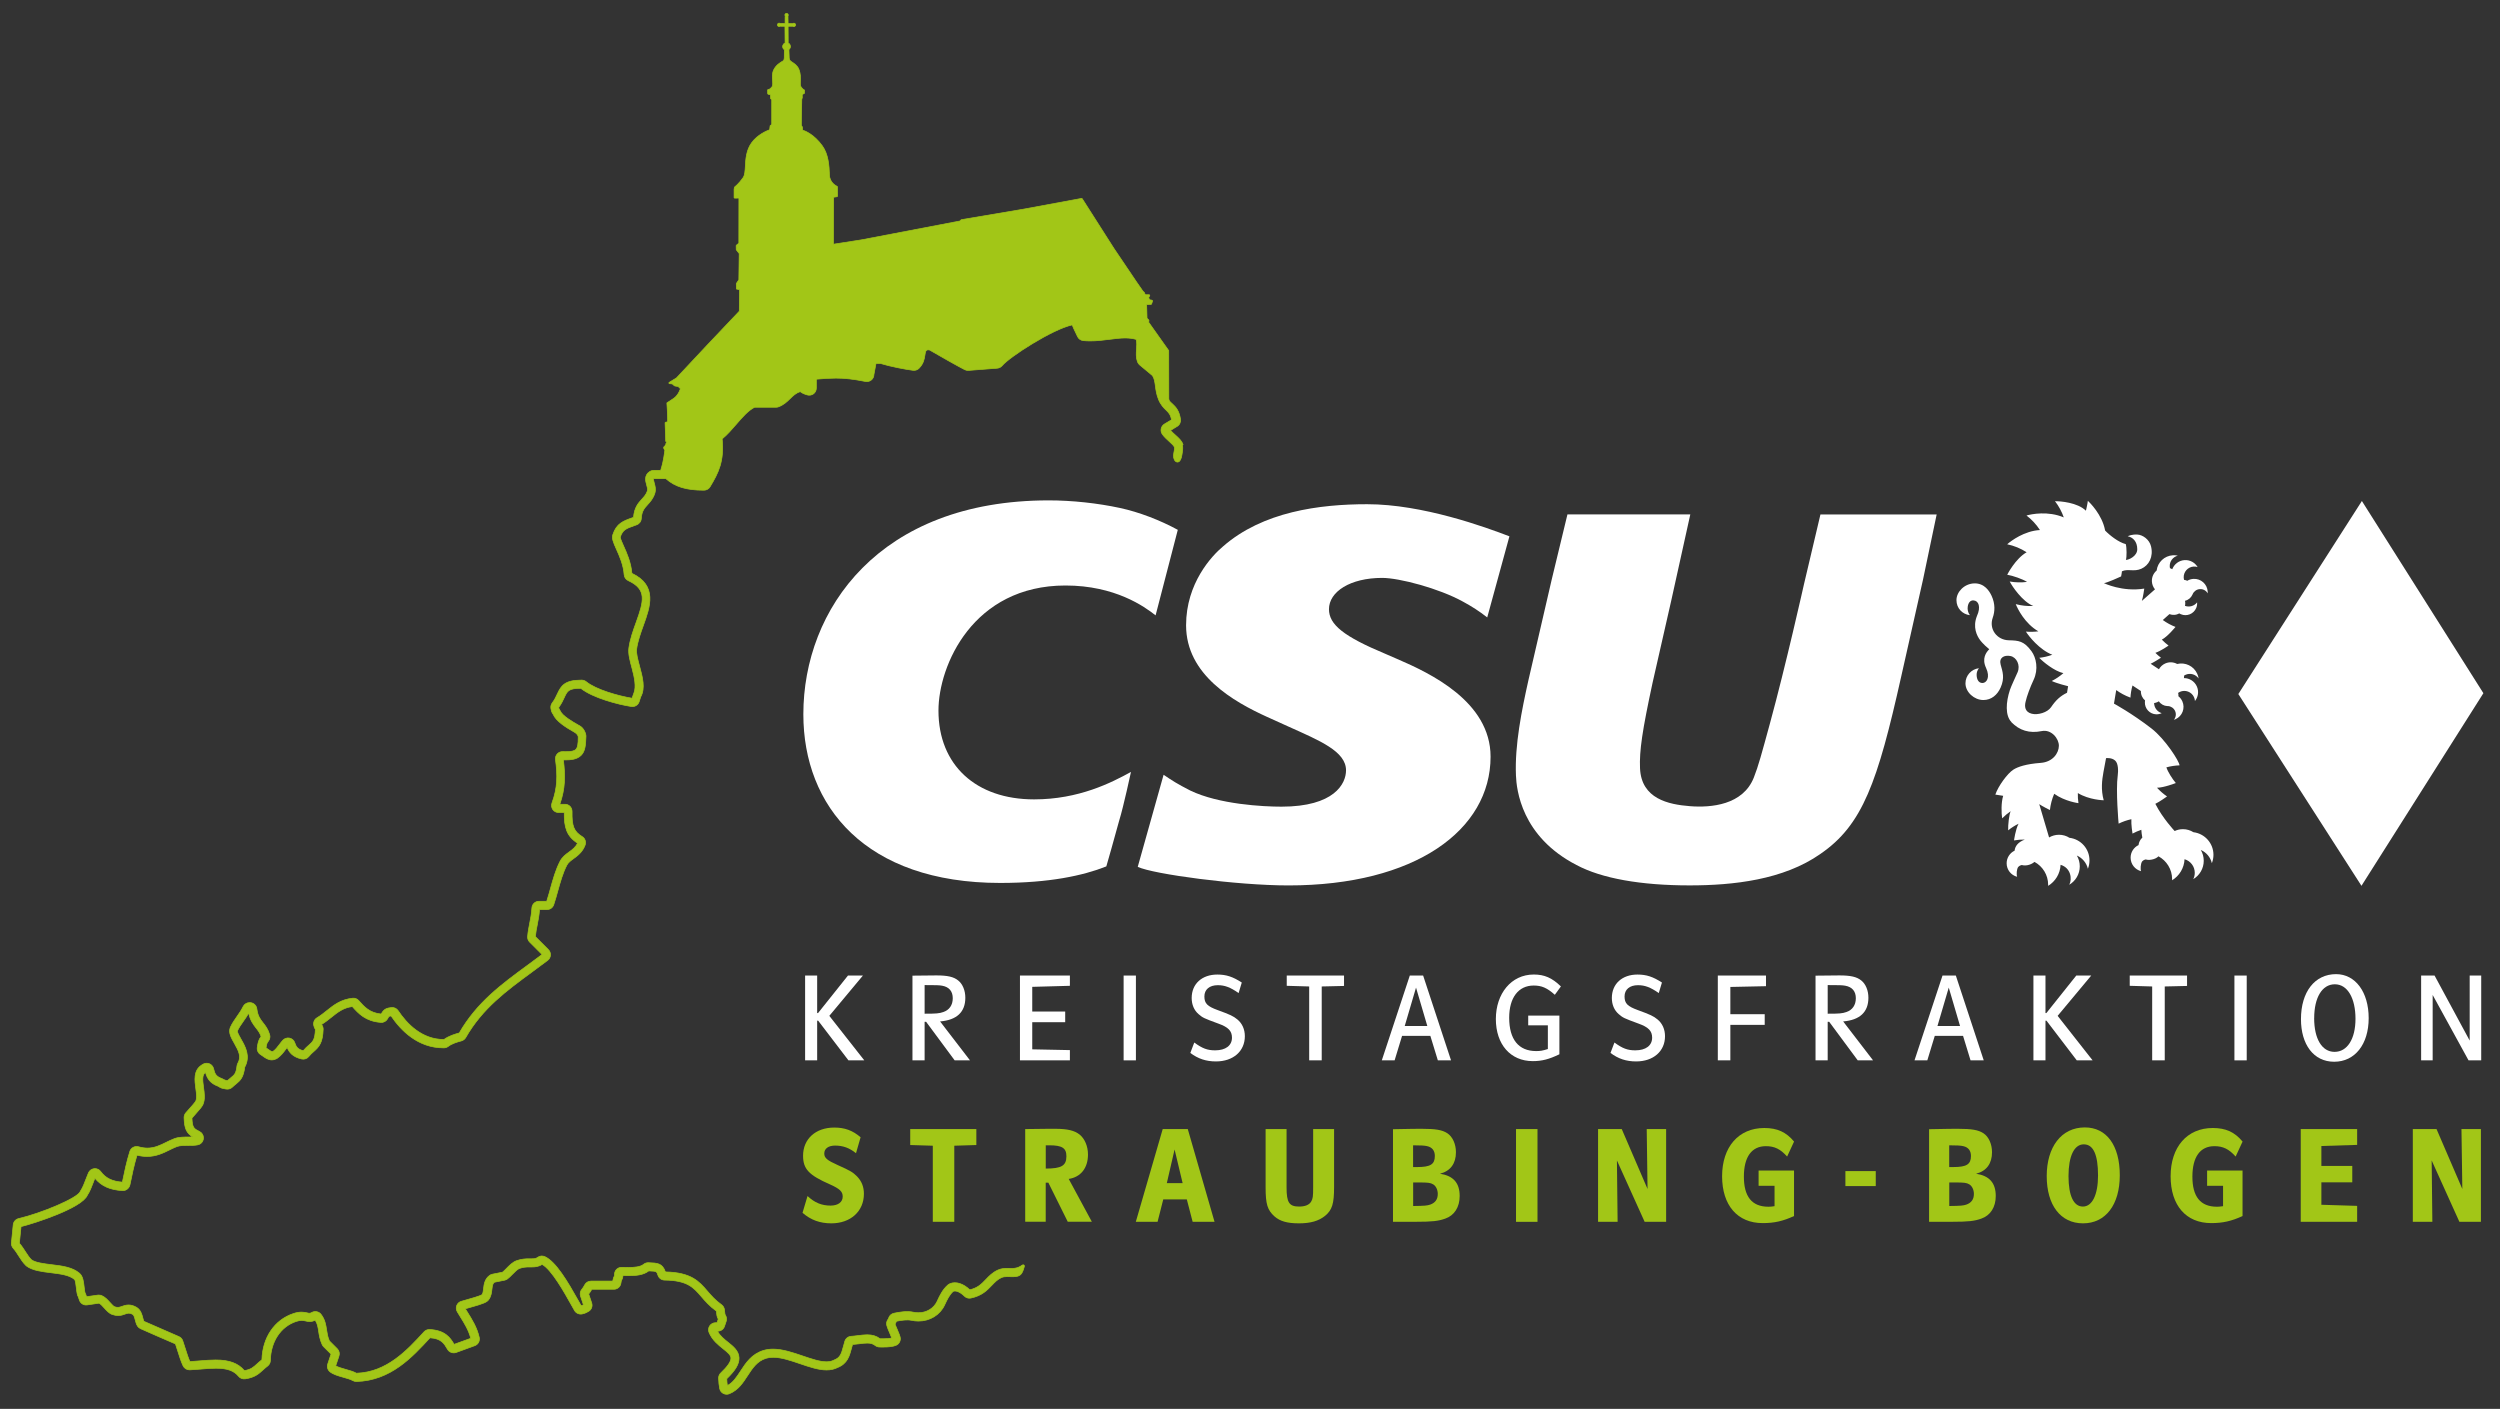 <?xml version="1.0" encoding="UTF-8"?>
<svg id="Ebene_1" data-name="Ebene 1" xmlns="http://www.w3.org/2000/svg" xmlns:xlink="http://www.w3.org/1999/xlink" viewBox="0 0 724 408">
  <rect x="0" y="0" width="724" height="408" fill="#333333" stroke="none"/>
  <defs>
    <style>
      .cls-1 {
        fill: #a2c617;
      }

      .cls-1, .cls-2, .cls-3 {
        stroke-width: 0px;
      }

      .cls-4 {
        clip-path: url(#clippath);
      }

      .cls-2, .cls-5 {
        fill: none;
      }

      .cls-5 {
        stroke: #a2c617;
        stroke-linecap: round;
        stroke-linejoin: round;
        stroke-width: .2px;
      }

      .cls-3 {
        fill: #fff;
      }
    </style>
    <clipPath id="clippath">
      <rect class="cls-2" width="724" height="408"/>
    </clipPath>
  </defs>
  <g class="cls-4">
    <g>
      <polygon class="cls-3" points="233.16 282.52 236.65 282.52 236.65 293.39 236.9 293.39 245.57 282.52 249.9 282.52 240.17 294.19 250.3 307.08 245.71 307.08 236.94 295.59 236.65 295.59 236.65 307.08 233.16 307.08 233.16 282.52"/>
      <path class="cls-3" d="M264.25,282.55c5.36-.07,5.54-.07,6.9-.07,3.27,0,5.03.4,6.35,1.47,1.29,1.03,2.06,2.9,2.06,4.99,0,4.15-2.46,6.46-7.31,6.87l8.66,11.27h-4.44l-8.26-11.16h-.44v11.16h-3.52v-24.53ZM267.77,293.57c3.41,0,4.19-.07,5.4-.48,1.76-.59,2.75-2.02,2.75-4s-1.03-3.27-3.08-3.63c-.85-.15-1.58-.18-5.07-.18v8.3Z"/>
      <polygon class="cls-3" points="295.38 282.52 309.84 282.52 309.84 285.49 298.94 285.79 298.94 292.95 308.48 292.95 308.48 296.03 298.94 296.03 298.94 303.89 309.84 304.11 309.84 307.08 295.38 307.08 295.38 282.52"/>
      <rect class="cls-3" x="325.4" y="282.52" width="3.56" height="24.56"/>
      <path class="cls-3" d="M345.84,301.9c2.35,1.73,3.82,2.28,6.06,2.28,3.05,0,4.88-1.39,4.88-3.67,0-1.95-1.07-3.05-3.93-4.07-4.3-1.58-4.52-1.69-5.76-2.76-1.28-1.1-1.98-2.75-1.98-4.66,0-4.08,2.97-6.79,7.42-6.79,2.57,0,4.48.62,7.09,2.31l-.92,3.05c-2.42-1.69-4.04-2.28-6.02-2.28-2.42,0-3.89,1.25-3.89,3.27s.88,2.86,3.82,3.93c3.71,1.36,4.52,1.73,5.73,2.72,1.4,1.14,2.17,2.87,2.17,4.85,0,4.37-3.38,7.31-8.37,7.31-2.86,0-5.18-.77-7.42-2.46l1.14-3.01Z"/>
      <polygon class="cls-3" points="379.14 285.68 372.64 285.49 372.64 282.52 389.23 282.52 389.23 285.53 382.77 285.68 382.77 307.08 379.14 307.08 379.14 285.68"/>
      <path class="cls-3" d="M408.29,282.52h3.85l8.08,24.56h-3.82l-2.17-7.09h-8.19l-2.16,7.09h-3.71l8.11-24.56ZM413.35,297.13l-3.27-11.12-3.27,11.12h6.54Z"/>
      <path class="cls-3" d="M442.57,294.12h9.03v11.2c-2.97,1.43-5.03,1.98-7.71,1.98-6.46,0-10.69-4.85-10.69-12.19s4.44-12.89,10.98-12.89c3.08,0,5.29.95,7.86,3.45l-1.76,2.42c-2.27-2.02-3.82-2.68-6.13-2.68-4.41,0-7.09,3.52-7.09,9.32,0,6.28,2.72,9.66,7.82,9.66,1.17,0,1.87-.11,3.38-.59v-6.87h-5.69v-2.83Z"/>
      <path class="cls-3" d="M467.52,301.9c2.35,1.73,3.82,2.28,6.06,2.28,3.05,0,4.88-1.39,4.88-3.67,0-1.95-1.07-3.05-3.93-4.07-4.3-1.58-4.52-1.69-5.76-2.76-1.28-1.1-1.98-2.75-1.98-4.66,0-4.08,2.97-6.79,7.42-6.79,2.57,0,4.48.62,7.09,2.31l-.92,3.05c-2.42-1.69-4.04-2.28-6.02-2.28-2.42,0-3.89,1.25-3.89,3.27s.88,2.86,3.82,3.93c3.71,1.36,4.52,1.73,5.73,2.72,1.4,1.14,2.17,2.87,2.17,4.85,0,4.37-3.38,7.31-8.37,7.31-2.86,0-5.18-.77-7.42-2.46l1.14-3.01Z"/>
      <polygon class="cls-3" points="497.48 282.52 511.43 282.52 511.43 285.6 501.11 285.82 501.11 293.72 511.06 293.72 511.06 296.8 501.11 296.8 501.11 307.08 497.48 307.08 497.48 282.52"/>
      <path class="cls-3" d="M525.78,282.55c5.36-.07,5.54-.07,6.9-.07,3.27,0,5.03.4,6.35,1.47,1.29,1.03,2.06,2.9,2.06,4.99,0,4.15-2.46,6.46-7.31,6.87l8.66,11.27h-4.44l-8.26-11.16h-.44v11.16h-3.52v-24.53ZM529.3,293.57c3.41,0,4.19-.07,5.4-.48,1.76-.59,2.75-2.02,2.75-4s-1.03-3.27-3.08-3.63c-.85-.15-1.58-.18-5.07-.18v8.3Z"/>
      <path class="cls-3" d="M562.56,282.52h3.85l8.08,24.56h-3.82l-2.17-7.09h-8.19l-2.16,7.09h-3.71l8.11-24.56ZM567.63,297.13l-3.27-11.12-3.27,11.12h6.54Z"/>
      <polygon class="cls-3" points="588.88 282.52 592.37 282.52 592.37 293.39 592.62 293.39 601.29 282.52 605.62 282.52 595.89 294.19 606.02 307.08 601.43 307.08 592.66 295.59 592.37 295.59 592.37 307.08 588.88 307.08 588.88 282.52"/>
      <polygon class="cls-3" points="623.27 285.68 616.77 285.49 616.77 282.52 633.37 282.52 633.37 285.53 626.91 285.68 626.91 307.08 623.27 307.08 623.27 285.68"/>
      <rect class="cls-3" x="647.09" y="282.52" width="3.56" height="24.56"/>
      <path class="cls-3" d="M685.97,294.85c0,7.6-4,12.63-9.99,12.63s-9.62-5.03-9.62-12.34c0-7.9,4-13.03,10.17-13.03,5.58,0,9.44,5.18,9.44,12.74M670.18,294.85c0,6.02,2.27,9.77,5.91,9.77s6.06-3.67,6.06-9.58-2.27-9.99-5.98-9.99-5.98,3.89-5.98,9.8"/>
      <polygon class="cls-3" points="701.16 282.52 705.05 282.52 715.22 301.35 715.22 282.52 718.56 282.52 718.56 307.08 714.89 307.08 704.5 288.14 704.5 307.08 701.16 307.08 701.16 282.52"/>
      <path class="cls-1" d="M233.86,346.37c2.05,1.93,4.1,2.77,6.66,2.77,2.17,0,3.53-1,3.53-2.61,0-1.44-.84-2.25-3.69-3.53-6.14-2.69-7.79-4.46-7.79-8.31,0-4.86,3.65-8.15,9.03-8.15,3.05,0,5.34.84,7.63,2.81l-1.33,4.62c-1.89-1.53-3.77-2.21-6.06-2.21-1.93,0-3.13.88-3.13,2.29,0,1.29.8,1.97,3.93,3.37,3.69,1.65,4.34,2.05,5.58,3.29,1.32,1.36,1.97,3.01,1.97,5.02,0,5.06-3.85,8.55-9.43,8.55-3.29,0-5.94-.96-8.35-3.05l1.45-4.86Z"/>
      <polygon class="cls-1" points="270.14 331.8 263.6 331.6 263.6 326.98 282.75 326.98 282.75 331.6 276.36 331.8 276.36 353.84 270.14 353.84 270.14 331.8"/>
      <path class="cls-1" d="M296.9,326.98c4.98-.08,7.95-.08,8.63-.08,3.61,0,5.62.48,7.14,1.68,1.49,1.21,2.41,3.41,2.41,5.78,0,3.89-2.09,6.54-5.58,7.06l6.7,12.4h-6.98l-5.62-11.32h-.76v11.32h-5.94v-26.86ZM302.85,338.42c4.57,0,5.98-.84,5.98-3.57,0-2.37-1.24-3.17-4.94-3.17h-1.04v6.74Z"/>
      <path class="cls-1" d="M336.71,326.98h7.27l7.75,26.86h-6.34l-1.69-6.5h-6.82l-1.65,6.5h-6.3l7.79-26.86ZM342.49,342.64l-2.33-9.75-2.25,9.75h4.58Z"/>
      <path class="cls-1" d="M372.59,326.98v16.94c0,4.34.76,5.5,3.65,5.5,1.69,0,2.89-.48,3.45-1.41.52-.84.6-1.53.6-4.17v-16.86h6.06v16.78c0,4.86-.56,6.66-2.61,8.35-1.85,1.49-4.21,2.17-7.58,2.17s-5.46-.6-7.07-2.01c-2.05-1.85-2.57-3.53-2.57-8.47v-16.82h6.06Z"/>
      <path class="cls-1" d="M403.41,327.02c6.1-.12,6.54-.12,8.35-.12,4.01,0,5.9.32,7.39,1.29,1.52,1,2.49,3.13,2.49,5.5,0,3.29-1.61,5.46-4.62,6.22,3.85.6,5.7,2.65,5.7,6.46,0,3.21-1.53,5.62-4.17,6.54-1.97.72-3.85.92-8.43.92h-6.71v-26.82ZM410.43,337.98c3.85,0,5.1-.8,5.1-3.21,0-1.52-.76-2.53-2.25-2.85-.72-.16-1.68-.24-4.05-.24v6.3h1.2ZM409.23,349.26c3.49-.04,4.05-.12,4.94-.4,1.48-.52,2.21-1.53,2.21-3.09,0-1.2-.52-2.29-1.32-2.77-.8-.48-1.44-.56-4.21-.56h-1.6v6.82Z"/>
      <rect class="cls-1" x="439.04" y="326.98" width="6.22" height="26.86"/>
      <polygon class="cls-1" points="462.8 326.98 469.66 326.98 477.13 344.33 476.89 326.98 482.51 326.98 482.51 353.84 476.29 353.84 468.26 336.06 468.46 353.84 462.8 353.84 462.8 326.98"/>
      <path class="cls-1" d="M519.55,338.99v13.17c-3.17,1.48-5.74,2.05-9.07,2.05-7.3,0-11.76-5.14-11.76-13.57s4.74-13.97,12.21-13.97c3.77,0,6.34,1.17,8.63,3.93l-2.01,4.34c-1.93-2.17-3.65-3.01-6.14-3.01-4.14,0-6.38,3.13-6.38,8.83s2.25,8.71,7.11,8.71c.56,0,.96-.04,1.77-.16v-5.9h-4.62v-4.42h10.28Z"/>
      <rect class="cls-1" x="534.43" y="339.15" width="8.79" height="4.34"/>
      <path class="cls-1" d="M558.66,327.02c6.1-.12,6.54-.12,8.35-.12,4.01,0,5.9.32,7.39,1.29,1.53,1,2.49,3.13,2.49,5.5,0,3.29-1.61,5.46-4.62,6.22,3.85.6,5.7,2.65,5.7,6.46,0,3.21-1.53,5.62-4.17,6.54-1.97.72-3.85.92-8.43.92h-6.71v-26.82ZM565.69,337.98c3.85,0,5.1-.8,5.1-3.21,0-1.52-.76-2.53-2.25-2.85-.72-.16-1.68-.24-4.05-.24v6.3h1.2ZM564.49,349.26c3.49-.04,4.05-.12,4.94-.4,1.48-.52,2.21-1.53,2.21-3.09,0-1.2-.52-2.29-1.32-2.77-.8-.48-1.44-.56-4.21-.56h-1.6v6.82Z"/>
      <path class="cls-1" d="M613.89,340.35c0,8.55-4.1,13.93-10.64,13.93s-10.52-5.3-10.52-13.69,4.22-14.09,11.04-14.09c6.3,0,10.12,5.22,10.12,13.85M599.04,340.59c0,5.7,1.48,8.83,4.17,8.83s4.38-3.41,4.38-8.99c0-6.06-1.36-9.03-4.13-9.03s-4.42,3.41-4.42,9.19"/>
      <path class="cls-1" d="M649.44,338.99v13.17c-3.17,1.48-5.74,2.05-9.07,2.05-7.31,0-11.76-5.14-11.76-13.57s4.74-13.97,12.21-13.97c3.77,0,6.34,1.17,8.63,3.93l-2.01,4.34c-1.93-2.17-3.65-3.01-6.14-3.01-4.14,0-6.38,3.13-6.38,8.83s2.25,8.71,7.11,8.71c.56,0,.96-.04,1.77-.16v-5.9h-4.62v-4.42h10.28Z"/>
      <polygon class="cls-1" points="666.29 326.98 682.63 326.98 682.63 331.56 672.27 331.88 672.27 337.66 681.22 337.66 681.22 342.4 672.27 342.4 672.27 348.9 682.63 349.22 682.63 353.84 666.29 353.84 666.29 326.98"/>
      <polygon class="cls-1" points="698.75 326.98 705.62 326.98 713.09 344.33 712.84 326.98 718.47 326.98 718.47 353.84 712.24 353.84 704.21 336.06 704.41 353.84 698.75 353.84 698.75 326.98"/>
      <polygon class="cls-3" points="648.22 200.99 683.88 256.53 719.19 200.75 684 145.09 648.22 200.99"/>
      <path class="cls-3" d="M560.86,148.97l-3.96,18.91-6.28,27.91c-6.87,30.76-11.18,43.12-23.45,51.52-10.71,7.51-25.24,9.1-37.87,9.1-14.06,0-25.45-2-32.74-5.9-16.01-8.26-17.37-21.86-17.54-25.91-.38-8.85,1.67-18.91,3.61-27.61l6.77-29.26,4.53-18.76h35.58l-5.54,25.06-5.39,23.71c-2.97,13.81-3.85,19.66-3.63,24.76.38,8.85,8.25,10.48,14.46,10.97,6.1.48,15.34-.32,18.49-8.27,1.33-3.35,2.3-7.01,4.64-15.57,4.68-17.12,9.88-40.39,9.88-40.39l4.78-20.26h33.67Z"/>
      <path class="cls-3" d="M582.47,209.12c2.34,2.41,5.23,3.34,8.83,2.6,2.78-.57,4.98,2.19,4.95,4.28-.03,2.09-1.73,4.66-5.24,4.93-4.29.32-6.67,1.14-7.97,1.98-1.68,1.08-4.38,4.76-5.19,7.21-.02.04,1.5.19,2.27.35-.62,1.96-.53,5.02-.3,6.52.76-.76,1.58-1.45,2.47-2.06-.46.97-.79,4.01-.73,5.54.93-.75,1.94-1.39,3.01-1.92-.92,1.77-1.3,4.79-1.31,4.84,1.02-.18,2.07-.27,3.14-.25-1.99.73-2.84,1.93-2.98,3.22-1.36.65-2.3,2.04-2.3,3.65,0,1.89,1.29,3.47,3.04,3.91-.26-.78-.11-2.18.27-2.79.28-.32.66-.55,1.1-.62.79.27,2.39.16,3.66-.9,2.35,1.27,3.95,3.76,3.95,6.63,0,.1,0,.21,0,.31,2.07-1.27,3.49-3.51,3.6-6.1,2.98.88,3.43,4.13,2.51,5.78,1.82-1.08,3.05-3.06,3.05-5.33,0-1.14-.31-2.21-.85-3.13,1.59.69,2.8,2.11,3.2,3.83.3-.75.46-1.57.46-2.43,0-3.37-2.53-6.15-5.8-6.54-.87-.56-1.91-.88-3.03-.88-1.05,0-2.03.29-2.87.78l-2.85-9.65c.91.64,3.05,1.69,3.09,1.71.18-1.58.58-3.17,1.24-4.71,3.11,2.22,6.98,2.71,7.03,2.72-.15-.96-.21-1.94-.18-2.93,3.29,2.01,7.45,2.09,7.49,2.09-.85-3.07-.5-5.82-.07-8.2.42-2.37.69-3.83.75-4,.21-.01,1.62-.18,2.62.69,1,.87.91,3.18.77,4.24-.62,4.43.24,13.99.25,14.04,1.16-.57,2.39-1,3.69-1.29-.1,1.52.32,4.13.33,4.17.81-.43,1.66-.8,2.55-1.1.05.74.14,1.49.29,2.24,0,.01,0,.02,0,.03-.6.55-1,1.31-1.1,2.16-1.36.65-2.29,2.04-2.29,3.64,0,1.89,1.29,3.47,3.04,3.92-.25-.55-.15-2.12.27-2.79.28-.33.66-.55,1.1-.62.7.31,2.68.12,3.66-.9,2.35,1.27,3.95,3.76,3.95,6.63,0,.11,0,.21,0,.31,2.07-1.27,3.49-3.51,3.6-6.1,1.71.49,2.96,2.07,2.96,3.93,0,.67-.16,1.3-.44,1.85,1.82-1.08,3.04-3.06,3.04-5.33,0-1.14-.31-2.21-.85-3.13,1.59.69,2.8,2.11,3.2,3.83.3-.75.46-1.57.46-2.43,0-3.37-2.54-6.15-5.8-6.54-.88-.55-1.91-.88-3.03-.88-.86,0-1.68.19-2.4.54,0,0-3.47-3.66-5.6-7.88,1.15-.54,3.36-2.11,3.39-2.14-1.05-.71-2.02-1.56-2.91-2.52,1.96,0,5.41-1.34,5.45-1.36-1.04-1.23-2.31-3.24-2.73-4.54,1.26-.35,2.54-.54,3.8-.58,0-1.1-4.15-7.61-8.12-10.68-5.72-4.42-10.86-7.2-10.86-7.2h0s.65-3.92.65-3.92c1.2.87,2.53,1.59,3.98,2.13.05.01.09.03.14.05.07-1.17.26-2.34.59-3.51l2.44,1.61c-.02.5.07,1.02.29,1.52.22.48.53.88.91,1.2-.03.16-.05.33-.05.49-.07,1.87,1.38,3.45,3.25,3.53.58.02,1.14-.1,1.62-.34-1.26-.38-2.18-1.55-2.2-2.92.31-.04.62-.13.92-.26.16-.07.32-.16.46-.25.55.83,1.46,1.33,2.42,1.38.07,0,.13,0,.2,0,.88.05,1.69.58,2.08,1.43.39.88.22,1.86-.35,2.55.16-.05.32-.11.48-.18,1.97-.88,2.85-3.2,1.97-5.17-.27-.6-.66-1.09-1.14-1.47h0c.03-.32,0-.65-.08-.98.16-.11.33-.21.52-.3,1.55-.7,3.38,0,4.08,1.55.16.36.25.74.27,1.11.93-1.16,1.2-2.78.55-4.23-.68-1.52-2.18-2.42-3.74-2.41.04-.24.06-.49.06-.74h0c.12-.07.25-.15.39-.21,1.38-.62,2.97-.14,3.8,1.06-.07-.46-.19-.92-.4-1.36-1.01-2.26-3.49-3.41-5.81-2.84-1.03-.57-2.31-.66-3.47-.14-.8.36-1.41.95-1.81,1.67l-2.4-1.59c.99-.45,2.96-1.72,2.99-1.75-.57-.43-1.11-.9-1.62-1.41,1.56-.54,3.78-2.07,3.82-2.1-.69-.52-1.33-1.1-1.95-1.73,1.66-.86,3.93-3.65,3.96-3.68-1.28-.49-2.52-1.16-3.68-2l1.92-1.71c.44.17.92.25,1.41.22.53-.03,1.02-.18,1.45-.42.14.09.28.16.44.23,1.72.74,3.72-.07,4.45-1.79.23-.54.31-1.1.26-1.64-.81,1.05-2.22,1.48-3.51,1.01.07-.3.1-.62.08-.95-.01-.18-.04-.35-.07-.52.97-.22,1.76-.89,2.15-1.77.02-.06.05-.12.08-.18.36-.8,1.14-1.38,2.08-1.43.96-.06,1.82.45,2.26,1.23.01-.17.01-.34,0-.51-.12-2.16-1.98-3.81-4.13-3.68-.65.04-1.26.23-1.78.55-.29-.14-.61-.23-.94-.27-.05-.19-.08-.38-.1-.59-.1-1.7,1.2-3.16,2.9-3.26.39-.02.78.03,1.13.15-.75-1.28-2.18-2.11-3.76-2.02-1.66.1-3.03,1.18-3.58,2.64-.21-.13-.44-.23-.67-.32-.02-.14-.04-.28-.06-.43-.09-1.51.92-2.83,2.34-3.17-.46-.1-.93-.15-1.42-.12-2.47.14-4.43,2.04-4.72,4.42-.9.76-1.44,1.92-1.37,3.19.05.86.38,1.64.89,2.26,0,0-3.79,3.36-3.8,3.35.35-1.09.7-3.52.7-3.57-6.34,1.04-11.69-1.58-11.69-1.58.77-.02,4.71-1.8,4.98-1.94.11-.49.19-.98.24-1.48,1.67-.83,3.44.23,5.63-.75,2.18-.97,3.55-3.45,2.79-6.51-.48-1.96-2.39-3.32-3.98-3.39-1.6-.07-2.53.38-2.76.5,1.49.29,2.76,1.52,2.76,3.75,0,2-2.44,3.1-3.29,3.1.27-.81.25-3.62-.04-4.58-2.04-.5-4.64-2.52-5.98-3.93-.84-4.61-4.52-8.18-5-8.61-.09.88-.53,2.78-.56,2.87-2.43-2.39-7.42-2.78-8.95-2.75,1.09,1.42,1.95,3,2.54,4.69-4.58-1.93-9.34-.97-10.8-.55,1.53,1.16,2.85,2.59,3.9,4.21-4.49.23-8.36,3.11-9.49,4.12,2,.42,3.91,1.2,5.63,2.31-3.23,1.83-5.61,6.46-5.62,6.51,1.59.26,4.47,1.25,5.74,2.08-1.67.21-3.37.17-5.02-.12.68,1.36,3.69,5.83,6.82,7.09-1.71.08-3.42-.1-5.07-.54.56,1.41,2.64,5.62,6.55,7.88-1.2.16-2.41.18-3.61.08.8,1.3,3.96,5.29,7.65,6.7-1.22.45-2.49.74-3.78.89,1.04,1.11,4.32,3.84,6.99,4.44-1.03.89-2.16,1.65-3.37,2.27,1.36.67,4.62,1.5,4.73,1.51l-.31,1.89c-1.91.93-3.24,2.13-4.62,4.18-1.06,1.57-3.87,2.34-5.6,1.9-1.98-.5-2.15-2.09-1.76-3.55.31-1.43,1.29-4.12,2.28-6.21,1.49-3.11.78-6.48-.59-8.35-2.18-2.97-3.72-3.1-6.56-3.16-3.42-.07-5.84-3.21-4.66-6.55.62-1.74.76-3.95-.33-6.32-.64-1.38-2.07-3.68-5-3.61-2.91.07-5.18,2.48-5.18,4.84s1.71,4.12,3.9,4.37c-.42-.54-.65-1.22-.67-1.96-.01-.55.2-2.4,1.69-2.32,1.5.08,2.22,1.88,1.01,4.52-1.29,3.26,0,5.75.91,6.97,0,0,.78,1.12,2.66,2.65-.93.92-2.2,2.68-.94,5.38,1.31,2.82.13,4.4-1.03,4.4s-1.65-1.06-1.69-2.32c-.03-.74.25-1.42.67-1.96-2.19.25-3.9,2.11-3.9,4.37,0,2.58,2.55,4.84,5.18,4.84,2.33,0,4.06-1.49,5-3.61,1.25-2.82.56-4.62.01-6.63-.54-2.01.98-2.86,2.84-2.5,1.77.34,2.95,2.66,2.06,4.71-.49,1.13-1.86,4.02-2.21,5.08-1.18,3.58-1.41,7.43.42,9.32"/>
      <path class="cls-3" d="M336.99,224.38c2.57,1.75,3.93,2.62,7.71,4.56,8.32,4.01,21.12,4.67,26.41,4.67,15.31,0,18.7-6.65,18.7-10.52,0-5.5-7.66-8.61-16.55-12.62l-6.24-2.82c-9.83-4.47-23.53-12.23-23.53-26.57,0-12.2,7.46-20.13,10.67-22.81,11.53-10.11,27.97-12.25,41.77-12.25,16.07,0,34.21,6.62,41.2,9.3l-6.43,23.49c-2.26-1.79-4.53-3.23-6.99-4.56-6.99-3.87-18.52-6.89-23.43-6.89-9.27,0-15.41,4.01-15.41,9.07,0,4.46,4.26,7.88,16.35,12.93l3.78,1.64c8.88,3.87,26.67,12.08,26.67,28.14,0,21.27-21.86,37.28-58.52,37.28-15.03,0-39.22-3.27-43.66-5.38l7.48-26.64Z"/>
      <path class="cls-3" d="M324.13,237.59c-1.06,4.02-3.74,13.32-3.74,13.32-6.74,2.68-16.54,4.79-30.73,4.79-39.02,0-57.01-22.23-57.01-48.85,0-30.34,21.9-61.94,71.04-61.94,6.74,0,14.12.79,20.67,2.2,5.51,1.19,11.59,3.53,16.73,6.33l-6.43,24.77c-3.2-2.53-11.72-8.65-26.09-8.65-26.79,0-36.79,23.15-36.79,36.23,0,15.77,10.85,25.71,27.7,25.71,12.95,0,22.37-4.83,28.05-7.95,0,0-2.15,10.01-3.39,14.02"/>
      <path class="cls-1" d="M342.61,128.8c-.33-1.11-1.25-1.93-2.23-2.81-.52-.46-1.01-.9-1.39-1.36l1.91-1.15c.71-.43,1.09-1.23.98-2.05-.37-2.54-1.43-3.6-2.31-4.42-.87-.82-1.02-.86-1.08-1.57,0-5.85-.03-13.91-.03-13.91l-5.79-8.17.06-.53c0-.06-.01-.12-.06-.17l-.49-.49-.11-3.96,1.24-.05c.08,0,.16-.06.19-.14l.28-.82c.02-.06.01-.12-.02-.17-.03-.05-.08-.09-.14-.1l-.71-.12-.26-.62.3-.53c.04-.06.04-.14,0-.2-.04-.06-.1-.1-.18-.1h-1.1s-.29-.7-.29-.7c0-.01-.42-.39-.43-.4-.06-.08-.79-1.11-1.77-2.55l-6.58-9.75-9.18-14.4s-.04-.01-.06-.03c-.01-.01,0-.03-.01-.04-.02-.01-.03.02-.05.01-.03,0-.05-.04-.09-.04l-16.85,3.12-17.92,3.03s-.08.03-.11.06l-.33.33-28.54,5.46-8.08,1.26.04-13.6.97-.15c.1-.02.18-.1.17-.21l-.03-2.62c0-.08-.05-.15-.12-.19-.09-.04-2.11-.93-2.19-3.25-.09-2.84-.33-6.06-2.1-8.5-2.41-3.33-5.04-4.32-5.68-4.52-.01-.14-.03-.37-.03-.62,0-.34-.18-.55-.34-.65l.13-7.62.15-.52s0-.04,0-.06l-.02-.85.54-.26c.07-.03.12-.1.12-.18v-.73c0-.09-.05-.17-.13-.19l-.16-.06c-.12-.1-.67-.58-.83-1.03-.11-.32-.09-.79-.06-1.33.04-.95.1-2.14-.44-3.5-.43-1.09-1.37-1.7-1.99-2.1-.18-.12-.34-.22-.43-.3-.35-.32-.39-.86-.39-.86l-.08-2.41s-.02-.03-.03-.05c.31-.22.5-.58.47-.99-.03-.3-.17-.57-.4-.76-.08-.07-.18-.11-.28-.15.01-.03.03-.05.03-.08l-.03-4.78h1.28s.04-.04.07-.06c.04.04.05.1.1.12.07.04.15.05.22.05.18,0,.36-.1.45-.27.06-.12.07-.25.03-.38s-.13-.23-.25-.29c-.12-.06-.25-.07-.38-.03-.08.03-.13.1-.19.16-.02-.02-.02-.05-.05-.06l-1.28-.04-.03-2.05s-.02-.07-.04-.1c.02-.02.05-.03.07-.05.12-.24.03-.55-.22-.67h0c-.24-.12-.55-.03-.67.22-.1.19-.03.39.1.54-.03.03-.08.04-.08.08v2.03s-1.33.01-1.33.01c-.03,0-.05.02-.08.03-.03-.03-.04-.07-.08-.09h0c-.24-.12-.54-.03-.67.22-.06.12-.07.25-.03.38.04.13.13.23.25.29.07.04.15.05.22.05.05,0,.11,0,.16-.02.07-.02.12-.09.17-.14.03.02.03.07.07.07h1.28s.04,4.79.04,4.79c0,.03.04.03.05.05-.19.07-.36.16-.49.32-.19.23-.29.52-.26.82.03.36.24.65.52.83,0,.02-.03.02-.03.03l-.02,2.28c0,.18-.05.7-.3.88-.05.04-.13.08-.24.15-.61.36-1.9,1.12-2.55,2.53-.47,1.01-.38,2.12-.31,3.09.04.51.08.99.02,1.36-.07.45-.63.92-.89,1.1l-.39.07c-.1.02-.17.11-.17.21l.02.98c0,.09.07.17.15.2l.65.17.03,1.02c0,.08.05.15.12.18l.22.09v7.36s-.37.21-.37.21c-.06.03-.1.09-.1.16l-.13,1.1c-.64.23-3.51,1.36-5.27,3.84-1.52,2.15-1.66,4.67-1.77,6.69-.08,1.41-.14,2.63-.65,3.35-1.25,1.79-2.42,2.67-2.43,2.68-.04.03-.07.08-.08.13l-.1.54v2.37c-.01.06,0,.11.05.15.04.04.1.06.15.06l1.2-.03-.02,13.08-.36.28s-.42.33-.42.38l.02,1.22s.3.39.32.42l.54.68-.1,7.62-.53.77c-.17.29-.21.3-.21.34l.04,1.6c0,.05.89.12.89.12l-.06,6.27-9.37,9.89-8.82,9.42-2.11,1.29c-.08.05-.11.14-.09.22.02.09.1.15.18.16l.82.07.4.37s.02.02.04.03l.1.05c.04.07.08.13.16.13.01,0,.03,0,.04,0h.02s.04.02.04.02c.02.01.04.02.07.02l.82.13.64.63s0,0,0,0c0,.02-.52,1.8-1.87,2.76-1.27.91-1.97,1.28-1.98,1.28-.04.02-.06.06-.06.1l.11,1.85.12,3.61-.58.1c-.1.02-.17.11-.17.21l.18,5.27c0,.11.1.2.21.2h0c.11,0-.25.77-.25.77.02.02-.7.9-.68.9.01,0,.45.89.45.9-.32,2.66-.81,4.54-1.2,5.72h-2.04c-.41,0-.8.12-1.15.35-1.65,1.11-1.17,2.77-.86,3.87.18.61.36,1.24.21,1.7-.33,1.02-.93,1.68-1.57,2.38-1.04,1.14-2.22,2.43-2.44,5.29l-.4.14c-2.53.9-4.52,1.6-5.59,4.86-.34,1.02.04,2.05,1.07,4.32.85,1.88,2,4.46,2.2,7.28.05.75.51,1.41,1.19,1.72,5.45,2.52,4.53,5.9,2.27,12.14-.85,2.36-1.74,4.81-2.09,7.38-.23,1.66.32,3.71.91,5.87.73,2.7,1.25,5.38.56,7.13-.16.41-.55,1.54-.55,1.54-3.97-.64-10.51-2.5-13.27-4.78-.36-.29-.81-.46-1.27-.47h-.13c-4.77,0-5.86,1.59-6.98,4.03-.38.83-.78,1.69-1.45,2.56-.35.46-.5,1.05-.4,1.62.15.82.25,1.12.64,1.67.86,2.04,3.71,3.81,6.08,5.15,1.23.7,1.19,1.43,1.19,1.43.03,2.04-.18,3.13-.7,3.64-.45.44-1.34.63-2.9.63-.28,0-.57,0-.94-.02-.58,0-1.13.24-1.52.67-.41.44-.6,1.04-.52,1.64.6,4.58.62,8.11-1.02,12.58-.23.63-.14,1.33.24,1.88.38.55,1.01.88,1.68.88h1.64c-.04,4.18.6,6.76,3.84,8.86-.53,1.18-1.44,1.84-2.4,2.54-.98.71-2,1.45-2.66,2.73-1.26,2.43-2.04,5.22-2.79,7.93-.32,1.15-.68,2.44-1.07,3.63h-2.24c-1.08,0-1.98.84-2.05,1.92-.11,1.75-.38,3.1-.64,4.42-.24,1.22-.47,2.37-.6,3.85-.06.61.16,1.2.59,1.63l3.6,3.6c-1.43,1.08-2.86,2.13-4.28,3.17-7.51,5.51-14.6,10.71-19.7,19.55-1.29.34-3.07.9-4.42,1.89h-.06c-6.35,0-10.7-4.54-13.23-8.35-.43-.64-1.19-.99-1.95-.9-1.24.15-2.11.35-2.87,1.73l-.08.15c-3.35-.32-4.89-2.06-6.52-3.9-.43-.49-1.07-.76-1.75-.68-3.41.35-5.48,2.01-7.49,3.61-.88.71-1.79,1.44-2.82,2.05-.74.44-1.13,1.31-.97,2.15.11.55.25.87.48,1.22-.1,3.02-.75,3.58-1.92,4.6-.47.41-1.01.87-1.58,1.57-1.58-.4-2.05-1.07-2.45-2.28-.22-.69-.8-1.22-1.51-1.37-.69-.16-1.46.09-1.95.62-.36.39-.67.81-1,1.24-.56.74-1.09,1.45-1.8,1.96-.11.06-.2.08-.28.08-.28,0-.76-.35-1.12-.61-.21-.15-.43-.31-.67-.47.19-1.22.28-1.45.68-1.94.43-.53.57-1.23.37-1.88-.49-1.62-1.21-2.54-1.92-3.44-.82-1.04-1.53-1.94-1.79-4.04-.13-1.02-1-1.8-2.03-1.8h-.1c-.77,0-1.5.45-1.84,1.14-.54,1.1-1.15,1.97-1.81,2.91-.67.95-1.35,1.92-1.89,3.1-.03.07-.06.13-.08.2-.48,1.44.32,2.85,1.26,4.49,1.28,2.24,2.03,3.85.98,5.72-.14.24-.22.5-.25.77-.25,2.21-.72,2.58-1.73,3.4-.29.23-.64.52-1.03.88l-.2-.04q-.61-.11-.93-.33c-.14-.1-.3-.18-.45-.23-1.65-.61-2.06-1.25-2.43-2.87-.14-.59-.53-1.09-1.08-1.37-.54-.27-1.18-.29-1.74-.05-.3.13-.51.28-.71.42-2.34,1.57-1.95,4.43-1.63,6.73.19,1.36.38,2.76,0,3.63-.16.38-1.53,1.9-2.19,2.64l-.07.08c-.25.28-.46.51-.62.7-.34.39-.52.89-.51,1.41.09,3.23.74,4.47,2.52,5.57-.36.01-.75.01-1.13.02-1.39,0-2.96,0-4.2.48-.89.34-1.69.74-2.47,1.12-1.6.79-3.26,1.61-5.32,1.61-.83,0-1.68-.13-2.6-.39-1.07-.29-2.19.32-2.51,1.36-.9,2.84-1.59,6.12-2.16,8.89-2.96-.21-4.86-1.15-6.29-3.09-.39-.52-1-.83-1.65-.83-.07,0-.14,0-.22.01-.72.08-1.35.54-1.65,1.2-.25.56-.49,1.2-.73,1.83-.45,1.19-.92,2.43-1.49,3.28-.07.11-.14.22-.18.34-.82,1.93-11.32,6.3-17.82,7.81-.86.2-1.49.92-1.58,1.79l-.52,5.22c-.06.57.13,1.15.52,1.58.59.65,1.1,1.44,1.58,2.21.65,1.01,1.25,1.96,2.09,2.78.07.07.14.13.22.19,1.7,1.27,4.44,1.61,7.11,1.93,2.58.32,5.26.64,6.73,1.92.3.26.44,1.56.54,2.42.18,1.62.31,2.2.57,2.61l.33.98c.31.93,1.23,1.53,2.24,1.38l3.43-.5h.01c.48.23.98.79,1.52,1.39.69.77,1.41,1.57,2.32,1.88.6.21,1.16.31,1.7.31.83,0,1.48-.24,2-.43.77-.28,1.34-.42,2.17.06.38.21.55.78.76,1.61.16.63.33,1.28.69,1.83.21.31.51.56.85.72,1.18.54,8.35,3.68,10.12,4.42.23.68.44,1.36.65,2.01l.03.09c.48,1.51.92,2.95,1.53,4.24.34.71,1.06,1.18,1.85,1.18,0,0,.1,0,.1,0,1.02-.05,2.03-.13,3.02-.21,1.61-.13,3.13-.26,4.55-.26,3.26,0,5.22.7,6.57,2.35.45.55,1.16.82,1.87.73,2.77-.39,3.93-1.45,5.16-2.57.39-.36.83-.76,1.36-1.16.5-.38.8-.96.81-1.6.1-5.45,2.95-9.79,7.44-11.3,1.16-.39,1.98-.33,2.77-.14.33.08.71.17,1.15.17.54,0,1.06-.13,1.61-.4.65.95.81,2,.99,3.19.17,1.15.37,2.45,1.03,3.88.1.22.24.42.41.59l2.16,2.16-.96,2.89c-.27.82,0,1.72.67,2.25.9.72,2.24,1.13,3.9,1.59,1.05.29,2.03.57,2.67.93.31.18.66.28,1.07.28h0c9.9-.25,16.2-7.1,21.26-12.61l.04-.05c3.29.22,4.09,1.61,5.1,3.35.49.84,1.56,1.23,2.48.9l5.4-1.97c.97-.35,1.53-1.38,1.3-2.39-.67-2.89-2.05-5.1-3.39-7.25-.22-.35-.43-.7-.65-1.05.38-.11.82-.23,1.27-.36,4.29-1.18,4.9-1.59,5.39-2.14.04-.04.08-.09.11-.14.71-.94.83-2.02.94-2.97.13-1.16.24-1.71.71-2.07l2.95-.59c.29-.06.57-.18.81-.36.48-.35.96-.84,1.46-1.35.72-.73,1.46-1.49,2.08-1.71,1.08-.38,1.99-.41,2.75-.41h.77c.9,0,1.94-.06,2.99-.75,2.74,1.46,6.48,8.15,8.51,11.79l.12.21c.3.54.55.98.77,1.37.44.78,1.41,1.18,2.24.98.9-.21,1.32-.44,1.86-.77.82-.5,1.18-1.49.87-2.4l-.87-2.6c.39-.46.65-.91.9-1.37h6.4c1.04,0,1.92-.78,2.04-1.81.06-.55.13-.74.29-1.01.18-.31.28-.67.28-1.03v-.12c.55.01,1.09.03,1.61.03,2.14,0,4.32-.17,5.86-1.38,2.29.08,2.3.1,2.67,1.24.27.84,1.04,1.41,1.92,1.42,6.62.08,8.38,2.13,10.61,4.72,1.12,1.31,2.4,2.79,4.39,4.24v.05c.11,1.06.15,1.58.55,2.27l-.35,1.06h-.42c-.69,0-1.34.35-1.72.93-.38.58-.44,1.31-.16,1.95.97,2.21,2.63,3.52,4.09,4.69,1.36,1.08,2.19,1.8,2.23,2.66.04.99-.95,2.44-2.93,4.32-.43.4-.66.97-.64,1.55.04,1.19.14,2.14.32,3,.12.6.51,1.1,1.04,1.39.3.16.63.24.96.24.26,0,.52-.05.77-.15,2.57-1.04,3.96-3.17,5.3-5.24,1.42-2.17,2.75-4.23,5.34-5.03.62-.19,1.3-.29,2.06-.29,2.37,0,5.11.93,7.77,1.84,2.76.94,5.36,1.83,7.71,1.83,1.2,0,2.26-.24,3.13-.69,2.91-1.13,3.5-3.37,4.08-5.56.1-.37.2-.75.31-1.13.72-.06,1.37-.14,1.97-.21.82-.11,1.6-.2,2.29-.2,1.01,0,1.66.2,2.32.71.35.27.77.42,1.21.43.33,0,.69.01,1.07.01,1.76,0,2.92-.16,3.75-.51.93-.4,1.43-1.43,1.17-2.41-.08-.31-.25-.84-.86-2.24-.22-.5-.46-1.06-.61-1.53l.07-.1c.12-.17.22-.37.3-.62l.02-.06c1.42-.3,3.15-.54,4.38-.27.66.14,1.33.22,2,.22,3.34,0,6.25-1.79,7.6-4.68l.04-.09c.71-1.52,1.32-2.83,2.44-3.85.8-.32,2.08.25,3.24,1.4.49.49,1.19.7,1.88.55,3.18-.68,4.65-2.22,6.07-3.71.84-.88,1.63-1.71,2.76-2.22.54-.25,1.21-.28,1.74-.28.26,0,.52,0,.75.02.25,0,.51.02.76.02.64,0,1.1-.05,1.49-.17.51-.15.93-.48,1.2-.94.33-.56.54-1.25.72-1.9.04-.14-.02-.3-.14-.38-.24-.17-.47,0-.65.12-.39.29-1.3.96-3.31.85-.26-.01-.53-.02-.82-.02-.78,0-1.79.06-2.75.5-1.55.71-2.54,1.74-3.5,2.75-1.24,1.3-2.32,2.43-4.65,2.97-1.87-1.79-3.99-2.47-5.68-1.8-.14.05-.32.16-.43.23-.08.05-.16.11-.24.18-1.54,1.37-2.32,3.03-3.07,4.65l-.04.09c-.95,2.03-3.02,3.29-5.42,3.29-.5,0-1-.05-1.49-.16-1.72-.38-3.9-.06-5.6.31-.7.15-1.28.66-1.51,1.34l-.1.29-.14.2c-.37.51-.48,1.16-.3,1.76.19.65.48,1.33.77,1.99.31.71.52,1.23.65,1.59-.54.14-1.38.22-2.5.22-.31,0-.61,0-.9-.01-1.06-.79-2.21-1.14-3.7-1.14-.83,0-1.67.11-2.59.22-.62.08-1.33.17-2.09.22-.84.06-1.57.64-1.81,1.45-.15.5-.28.99-.41,1.47-.58,2.18-.93,3.26-2.62,3.92-.07.03-.14.06-.21.1-.56.29-1.25.44-2.06.44-1.96,0-4.38-.83-6.94-1.7-2.84-.97-5.78-1.97-8.55-1.97-1.01,0-1.92.13-2.78.39-3.42,1.06-5.06,3.58-6.65,6.02-1.11,1.7-2.16,3.31-3.79,4.14-.1-.57-.15-1.22-.18-1.98,2.52-2.42,3.62-4.29,3.56-6.04-.07-2.03-1.7-3.32-3.13-4.46-1.17-.93-2.37-1.88-3.13-3.27h.1c.89,0,1.67-.56,1.95-1.4l.49-1.46c.19-.58.12-1.21-.2-1.73-.15-.25-.17-.28-.28-1.37l-.02-.22c-.06-.59-.37-1.12-.85-1.47-1.84-1.32-2.99-2.66-4.1-3.95-2.39-2.78-4.65-5.4-12.15-5.56-.9-2.53-2.29-2.58-5-2.67-.48,0-.94.17-1.31.47-.96.8-2.78.91-4.43.91-.61,0-1.26-.02-1.96-.04-.54,0-1.04.21-1.43.58-.4.38-.62.92-.62,1.47v.4c-.3.53-.43.99-.51,1.54h-6.3c-.76,0-1.46.42-1.82,1.1-.28.53-.48.88-.79,1.23-.49.55-.65,1.32-.42,2.01l.84,2.52c-.21.12-.38.2-.65.27-.21-.38-.45-.81-.75-1.33-3.2-5.72-6.59-11.44-9.79-12.89-.67-.31-1.48-.22-2.06.22-.48.35-.94.41-1.73.41h-.78c-1.04,0-2.18.06-3.55.54-1.15.4-2.09,1.36-3.01,2.3-.4.41-.79.8-1.1,1.04l-2.87.57c-.11.02-.32.09-.43.13-.17.06-.33.15-.48.27-1.42,1.05-1.59,2.62-1.72,3.77-.09.85-.17,1.39-.45,1.76-.1.11-.73.46-4.24,1.43-.68.18-1.33.36-1.8.52-.6.19-1.07.64-1.29,1.23-.22.59-.16,1.23.16,1.77.29.48.59.96.9,1.48,1.24,1.99,2.4,3.87,3.01,6.22l-4.82,1.75c-1.09-1.87-2.55-4.06-7.07-4.3h-.11c-.57,0-1.12.24-1.51.66l-.16.18c-4.74,5.15-10.63,11.56-19.45,11.82-.88-.49-1.97-.79-3.14-1.12-1.2-.34-2.25-.65-2.85-1.02l.95-2.84c.25-.74.06-1.54-.5-2.1l-2.27-2.27c-.5-1.1-.65-2.15-.81-3.18-.22-1.49-.46-3.04-1.65-4.56-.61-.77-1.76-1-2.62-.51-.53.3-.74.27-1.32.13-.46-.11-.98-.23-1.68-.23-.75,0-1.53.14-2.4.44-5.43,1.83-8.9,6.95-9.07,13.36-.55.43-1,.84-1.4,1.2-1.11,1.01-1.79,1.64-3.68,1.94-1.82-2.13-4.4-3.08-8.31-3.08-1.5,0-3.07.13-4.75.27-.89.07-1.8.15-2.71.2-.5-1.11-.9-2.4-1.33-3.76-.23-.74-.47-1.5-.74-2.27-.19-.55-.61-1-1.15-1.22-1.48-.62-8.66-3.76-10.1-4.41-.12-.23-.22-.63-.31-.99-.26-1-.61-2.37-1.9-3.1-.77-.44-1.5-.65-2.25-.65-.79,0-1.45.25-1.94.43-.72.26-1.22.4-2.07.1-.33-.11-.91-.76-1.33-1.22-.71-.79-1.44-1.6-2.43-2.02-.2-.08-.42-.14-.65-.15l-.03.35-.09-.36h-.11c-.1,0-.19,0-.29.02l-3.21.46-.23-.7c-.05-.15-.11-.29-.19-.41-.04-.08-.13-.4-.27-1.7-.18-1.59-.34-3.09-1.35-3.97-2.03-1.76-5.08-2.14-8.02-2.49-2.34-.29-4.76-.58-5.91-1.44-.64-.64-1.16-1.44-1.76-2.37-.51-.8-1.05-1.63-1.72-2.4l.48-4.82c3.89-.96,17.65-5.39,19.21-9.1.72-1.08,1.24-2.45,1.74-3.77.15-.39.29-.78.44-1.15,1.89,2.29,4.39,3.4,8.03,3.6,0,0,.09,0,.1,0,.96,0,1.83-.74,2.03-1.72.53-2.59,1.19-5.78,2.04-8.55,1.01.26,1.97.38,2.92.38,2.61,0,4.61-.98,6.38-1.85.69-.34,1.47-.73,2.26-1.03.83-.32,2.23-.32,3.38-.32.92,0,1.88,0,2.66-.17.95-.19,1.64-1.04,1.64-2.02,0-.78-.43-1.48-1.13-1.83-1.64-.83-2.1-1.06-2.2-3.9.14-.16.3-.34.49-.56l.09-.1c1.8-2,2.36-2.71,2.61-3.28.65-1.49.41-3.23.17-4.92-.31-2.23-.43-3.66.55-4.38.51,1.85,1.4,3.2,3.74,4.05.68.47.97.56,1.83.71l.37.07c.67.13,1.35-.07,1.83-.54.36-.35.7-.62,1-.86,1.39-1.12,2.25-2.01,2.6-4.93,1.75-3.18.15-5.98-1.02-8.03-.54-.94-1.21-2.11-1.08-2.5.45-.98,1.04-1.83,1.68-2.73.53-.75,1.06-1.51,1.57-2.41.44,2.15,1.34,3.29,2.14,4.32.58.74,1.09,1.38,1.45,2.46-.74.97-.89,1.74-1.11,3.17-.12.81.24,1.61.93,2.04.27.17.5.34.74.51.62.45,1.47,1.07,2.53,1.07.46,0,.93-.12,1.39-.36.09-.05.17-.1.25-.16,1.05-.76,1.72-1.64,2.36-2.5.16-.21.31-.41.46-.6.56,1.39,1.59,2.76,4.22,3.35.79.17,1.57-.12,2.05-.73.49-.62.96-1.03,1.41-1.42,1.58-1.38,2.63-2.58,2.75-6.46.01-.43-.12-.86-.36-1.22-.05-.08-.09-.13-.11-.18,1.07-.66,1.99-1.4,2.88-2.11,1.77-1.42,3.44-2.75,6.04-3.07,1.79,2.03,3.86,4.27,8.24,4.59.8.08,1.56-.35,1.95-1.04l.2-.36c.2-.36.22-.39.83-.47,2.88,4.26,7.81,9.24,15.14,9.24h.18c.44,0,.88-.16,1.23-.43,1.05-.81,2.66-1.29,3.79-1.58.53-.14.99-.49,1.27-.97,4.85-8.47,11.79-13.56,19.13-18.95,1.51-1.1,3.06-2.24,4.62-3.43.47-.36.76-.9.8-1.49.04-.59-.18-1.17-.6-1.59l-3.77-3.77c.12-1.28.32-2.29.55-3.45.26-1.3.52-2.65.65-4.39h2.17c.88,0,1.66-.56,1.94-1.4.44-1.31.84-2.73,1.19-4.01.72-2.58,1.46-5.24,2.61-7.45.4-.77,1.11-1.29,1.94-1.89,1.15-.84,2.59-1.89,3.35-3.91.34-.92-.01-1.95-.84-2.46-2.41-1.49-3.02-2.99-2.94-7.3,0-.55-.21-1.08-.59-1.47-.38-.39-.92-.61-1.46-.61h-1.49c1.59-4.57,1.6-8.24,1.03-12.83.18,0,.36,0,.53,0,1.68,0,3.39-.16,4.58-1.32,1.25-1.22,1.33-3.09,1.43-5.52.03-.76-.6-2.26-1.59-2.9l-.8-.46c-1.55-.89-4.44-2.54-5.06-4-.05-.13-.12-.25-.2-.37-.17-.24-.18-.27-.25-.64.78-1.04,1.23-2.02,1.64-2.9.86-1.86,1.21-2.63,4.77-2.63,3.41,2.74,10.76,4.68,14.63,5.27,1.01.15,1.95-.45,2.26-1.39l.45-1.4c1.41-2.5.52-5.77-.34-8.94-.52-1.92-1-3.73-.84-4.9.32-2.32,1.16-4.64,1.97-6.89,1.94-5.38,4.15-11.48-3.34-15.05-.26-3.16-1.49-5.89-2.39-7.89-.31-.68-1.02-2.27-.98-2.59.7-2.14,1.7-2.49,4.12-3.35l.62-.22c.77-.28,1.31-.99,1.35-1.81.13-2.17.88-2.99,1.84-4.04.74-.82,1.59-1.75,2.08-3.26.37-1.15.06-2.24-.19-3.11-.26-.91-.23-1.1-.21-1.13,0,0,0,0,.01-.01h3.6c2.63,2.34,5.9,3.34,10.91,3.34h.13c.71,0,1.38-.38,1.74-.99,2.45-4.05,4.15-7.42,3.51-13.88,1.45-1.17,2.77-2.71,4.05-4.19,1.7-1.97,3.46-4.01,5.32-4.96h6.23c.24,0,.49-.04.71-.13,1.52-.56,2.46-1.49,3.38-2.38.91-.89,1.64-1.61,2.93-2.01.63.48,1.15.69,2.02.95.61.18,1.3.06,1.81-.32.52-.39.82-1,.82-1.64v-2.6c2.16-.19,3.96-.31,5.67-.31,2.6,0,5,.27,8.56.97.61.12,1.23-.04,1.7-.43.48-.39.75-.97.75-1.58,0,0,.42-2.26.6-3.18h1.39c2.61.81,7.19,1.71,9.37,1.97.65.07,1.27-.15,1.7-.6,1.35-1.37,1.56-2.78,1.71-3.81.16-1.05.22-1.72,1.36-1.48,2.03,1.21,8.8,5.03,10.2,5.71.33.16.7.23,1.06.2l8.32-.64c.55-.04,1.06-.31,1.42-.73,2.16-2.59,14.56-10.57,20.28-11.81.29.76.62,1.43.97,2.15.19.38.38.78.57,1.2.3.67.95,1.13,1.69,1.2.67.06,1.33.09,2.03.09,1.98,0,3.85-.24,5.65-.47,1.48-.19,3.01-.39,4.45-.39,1.19,0,2.23.14,3.17.41.25.95.17,1.9.1,2.83-.09,1.16-.18,2.35.26,3.61.08.23.27.51.37.65.09.12.2.23.32.33l3.68,3.07c.55.87.67,1.81.83,3,.15,1.13.32,2.41.9,3.87.64,1.59,1.51,2.44,2.21,3.12h0c.72.7,1.3,1.26,1.57,2.81l-2.05,1.23c-.48.29-.83.78-.95,1.33-.12.55,0,1.14.33,1.6.56.8,1.29,1.45,1.99,2.09.68.61,1.39,1.24,1.52,1.7.06.2-.01,1.05-.2,1.82-.2.83.02,1.79.51,2.23.24.22.54.29.82.2.5-.17.85-.84,1.04-2,.23-1.34.35-2.2.13-2.93M51.89,391.23h0,0ZM28.84,375.41h0s0,0,0,0Z"/>
      <path class="cls-5" d="M342.61,128.8c-.33-1.11-1.25-1.93-2.23-2.81-.52-.46-1.01-.9-1.39-1.36l1.91-1.15c.71-.43,1.09-1.23.98-2.05-.37-2.54-1.43-3.6-2.31-4.42-.87-.82-1.02-.86-1.08-1.57,0-5.85-.03-13.91-.03-13.91l-5.79-8.17.06-.53c0-.06-.01-.12-.06-.17l-.49-.49-.11-3.96,1.24-.05c.08,0,.16-.06.19-.14l.28-.82c.02-.06.01-.12-.02-.17-.03-.05-.08-.09-.14-.1l-.71-.12-.26-.62.3-.53c.04-.06.04-.14,0-.2-.04-.06-.1-.1-.18-.1h-1.1s-.29-.7-.29-.7c0-.01-.42-.39-.43-.4-.06-.08-.79-1.11-1.77-2.55l-6.58-9.75-9.18-14.4s-.04-.01-.06-.03c-.01-.01,0-.03-.01-.04-.02-.01-.03.02-.05.01-.03,0-.05-.04-.09-.04l-16.85,3.12-17.92,3.03s-.08.03-.11.06l-.33.33-28.54,5.46-8.08,1.26.04-13.6.97-.15c.1-.02.18-.1.17-.21l-.03-2.62c0-.08-.05-.15-.12-.19-.09-.04-2.11-.93-2.19-3.25-.09-2.84-.33-6.06-2.1-8.5-2.41-3.33-5.04-4.32-5.68-4.52-.01-.14-.03-.37-.03-.62,0-.34-.18-.55-.34-.65l.13-7.62.15-.52s0-.04,0-.06l-.02-.85.54-.26c.07-.03.12-.1.12-.18v-.73c0-.09-.05-.17-.13-.19l-.16-.06c-.12-.1-.67-.58-.83-1.03-.11-.32-.09-.79-.06-1.33.04-.95.1-2.14-.44-3.5-.43-1.09-1.37-1.7-1.99-2.1-.18-.12-.34-.22-.43-.3-.35-.32-.39-.86-.39-.86l-.08-2.41s-.02-.03-.03-.05c.31-.22.5-.58.47-.99-.03-.3-.17-.57-.4-.76-.08-.07-.18-.11-.28-.15.01-.03.03-.05.03-.08l-.03-4.78h1.28s.04-.04.07-.06c.04.04.05.1.1.12.07.04.15.05.22.05.18,0,.36-.1.45-.27.06-.12.07-.25.03-.38s-.13-.23-.25-.29c-.12-.06-.25-.07-.38-.03-.08.03-.13.1-.19.16-.02-.02-.02-.05-.05-.06l-1.28-.04-.03-2.05s-.02-.07-.04-.1c.02-.02.05-.03.07-.05.12-.24.03-.55-.22-.67h0c-.24-.12-.55-.03-.67.22-.1.19-.03.39.1.54-.03.03-.08.04-.08.08v2.03s-1.33.01-1.33.01c-.03,0-.05.02-.08.03-.03-.03-.04-.07-.08-.09h0c-.24-.12-.54-.03-.67.22-.06.12-.07.25-.03.38.04.13.13.23.25.29.07.04.15.05.22.05.05,0,.11,0,.16-.02.07-.02.12-.09.17-.14.03.02.03.07.07.07h1.28s.04,4.79.04,4.79c0,.03.04.03.05.05-.19.07-.36.16-.49.32-.19.23-.29.52-.26.82.03.36.24.65.52.83,0,.02-.03.02-.03.03l-.02,2.28c0,.18-.05.7-.3.88-.05.04-.13.08-.24.15-.61.36-1.9,1.12-2.55,2.53-.47,1.01-.38,2.12-.31,3.09.04.51.08.99.02,1.36-.07.45-.63.92-.89,1.1l-.39.07c-.1.02-.17.11-.17.21l.02.98c0,.09.07.17.15.2l.65.17.03,1.02c0,.08.05.15.12.18l.22.09v7.36s-.37.21-.37.21c-.06.03-.1.09-.1.16l-.13,1.1c-.64.23-3.51,1.36-5.27,3.84-1.52,2.15-1.66,4.67-1.77,6.69-.08,1.41-.14,2.63-.65,3.35-1.25,1.79-2.42,2.67-2.43,2.68-.04.03-.07.08-.08.13l-.1.54v2.37c-.01.06,0,.11.05.15.04.04.1.06.15.06l1.2-.03-.02,13.08-.36.28s-.42.33-.42.38l.02,1.22s.3.39.32.42l.54.68-.1,7.62-.53.77c-.17.29-.21.3-.21.34l.04,1.6c0,.05.89.12.89.12l-.06,6.27-9.37,9.89-8.82,9.42-2.11,1.29c-.08.05-.11.14-.09.22.02.09.1.15.18.16l.82.07.4.37s.02.02.04.03l.1.05c.04.07.08.13.16.13.01,0,.03,0,.04,0h.02s.04.02.04.02c.02.01.04.02.07.02l.82.13.64.63s0,0,0,0c0,.02-.52,1.8-1.87,2.76-1.27.91-1.97,1.28-1.98,1.28-.04.02-.06.06-.06.1l.11,1.85.12,3.61-.58.1c-.1.02-.17.11-.17.21l.18,5.27c0,.11.1.2.21.2h0c.11,0-.25.77-.25.77.02.02-.7.9-.68.9.01,0,.45.89.45.9-.32,2.66-.81,4.54-1.2,5.72h-2.04c-.41,0-.8.12-1.15.35-1.65,1.11-1.17,2.77-.86,3.87.18.61.36,1.24.21,1.7-.33,1.02-.93,1.68-1.57,2.38-1.04,1.14-2.22,2.43-2.44,5.29l-.4.14c-2.53.9-4.52,1.6-5.59,4.86-.34,1.02.04,2.05,1.07,4.32.85,1.88,2,4.46,2.2,7.28.05.75.51,1.41,1.19,1.72,5.45,2.52,4.53,5.9,2.27,12.14-.85,2.36-1.74,4.81-2.09,7.38-.23,1.66.32,3.71.91,5.87.73,2.7,1.25,5.38.56,7.13-.16.41-.55,1.54-.55,1.54-3.97-.64-10.51-2.5-13.27-4.78-.36-.29-.81-.46-1.27-.47h-.13c-4.77,0-5.86,1.59-6.98,4.03-.38.83-.78,1.69-1.45,2.56-.35.46-.5,1.05-.4,1.62.15.82.25,1.12.64,1.67.86,2.04,3.71,3.81,6.08,5.15,1.23.7,1.19,1.43,1.19,1.43.03,2.04-.18,3.13-.7,3.64-.45.44-1.34.63-2.9.63-.28,0-.57,0-.94-.02-.58,0-1.13.24-1.52.67-.41.44-.6,1.04-.52,1.64.6,4.58.62,8.11-1.02,12.58-.23.63-.14,1.33.24,1.88.38.55,1.01.88,1.68.88h1.64c-.04,4.18.6,6.76,3.84,8.86-.53,1.18-1.44,1.84-2.4,2.54-.98.71-2,1.45-2.66,2.73-1.26,2.43-2.04,5.22-2.79,7.93-.32,1.15-.68,2.44-1.07,3.63h-2.24c-1.08,0-1.98.84-2.05,1.92-.11,1.75-.38,3.1-.64,4.42-.24,1.22-.47,2.37-.6,3.85-.06.61.16,1.2.59,1.63l3.6,3.6c-1.43,1.08-2.86,2.13-4.28,3.17-7.51,5.51-14.6,10.71-19.7,19.55-1.29.34-3.07.9-4.42,1.89h-.06c-6.35,0-10.7-4.54-13.23-8.35-.43-.64-1.19-.99-1.95-.9-1.24.15-2.11.35-2.87,1.73l-.08.15c-3.35-.32-4.89-2.06-6.52-3.9-.43-.49-1.07-.76-1.75-.68-3.41.35-5.48,2.01-7.49,3.61-.88.71-1.79,1.44-2.82,2.05-.74.44-1.13,1.31-.97,2.15.11.55.25.87.48,1.22-.1,3.02-.75,3.58-1.92,4.6-.47.41-1.01.87-1.58,1.57-1.58-.4-2.05-1.07-2.45-2.28-.22-.69-.8-1.22-1.51-1.37-.69-.16-1.46.09-1.95.62-.36.39-.67.81-1,1.24-.56.74-1.09,1.45-1.8,1.96-.11.06-.2.08-.28.08-.28,0-.76-.35-1.12-.61-.21-.15-.43-.31-.67-.47.19-1.22.28-1.45.68-1.94.43-.53.57-1.23.37-1.88-.49-1.62-1.21-2.54-1.92-3.44-.82-1.04-1.53-1.94-1.79-4.04-.13-1.02-1-1.8-2.03-1.8h-.1c-.77,0-1.5.45-1.84,1.14-.54,1.1-1.15,1.97-1.81,2.91-.67.95-1.35,1.92-1.89,3.1-.03.07-.06.13-.08.2-.48,1.44.32,2.85,1.26,4.49,1.28,2.24,2.03,3.85.98,5.72-.14.24-.22.5-.25.77-.25,2.21-.72,2.58-1.73,3.4-.29.23-.64.52-1.03.88l-.2-.04q-.61-.11-.93-.33c-.14-.1-.3-.18-.45-.23-1.65-.61-2.06-1.25-2.43-2.87-.14-.59-.53-1.09-1.08-1.37-.54-.27-1.18-.29-1.74-.05-.3.13-.51.28-.71.42-2.34,1.57-1.95,4.43-1.63,6.73.19,1.36.38,2.76,0,3.63-.16.38-1.53,1.9-2.19,2.64l-.07.08c-.25.28-.46.51-.62.7-.34.39-.52.89-.51,1.41.09,3.23.74,4.47,2.52,5.57-.36.01-.75.01-1.13.02-1.39,0-2.96,0-4.2.48-.89.34-1.69.74-2.47,1.12-1.6.79-3.26,1.61-5.32,1.61-.83,0-1.68-.13-2.6-.39-1.07-.29-2.19.32-2.51,1.36-.9,2.84-1.59,6.12-2.16,8.89-2.96-.21-4.86-1.15-6.29-3.09-.39-.52-1-.83-1.65-.83-.07,0-.14,0-.22.01-.72.08-1.35.54-1.65,1.2-.25.56-.49,1.2-.73,1.83-.45,1.19-.92,2.43-1.49,3.28-.07.11-.14.22-.18.34-.82,1.93-11.32,6.3-17.82,7.81-.86.2-1.49.92-1.58,1.79l-.52,5.22c-.06.57.13,1.15.52,1.58.59.65,1.1,1.44,1.58,2.21.65,1.01,1.25,1.96,2.09,2.78.07.07.14.13.22.19,1.7,1.27,4.44,1.61,7.11,1.93,2.58.32,5.26.64,6.73,1.92.3.26.44,1.56.54,2.42.18,1.62.31,2.2.57,2.61l.33.98c.31.93,1.23,1.53,2.24,1.38l3.43-.5h.01c.48.23.98.79,1.52,1.39.69.77,1.41,1.57,2.32,1.88.6.21,1.16.31,1.7.31.83,0,1.48-.24,2-.43.77-.28,1.34-.42,2.17.06.38.21.55.78.76,1.61.16.63.33,1.28.69,1.83.21.31.51.56.85.72,1.18.54,8.35,3.68,10.12,4.42.23.68.44,1.36.65,2.01l.03.09c.48,1.51.92,2.95,1.53,4.24.34.71,1.06,1.18,1.85,1.18,0,0,.1,0,.1,0,1.02-.05,2.03-.13,3.02-.21,1.61-.13,3.13-.26,4.55-.26,3.26,0,5.22.7,6.57,2.35.45.55,1.16.82,1.87.73,2.77-.39,3.93-1.45,5.16-2.57.39-.36.83-.76,1.36-1.16.5-.38.8-.96.81-1.6.1-5.45,2.95-9.79,7.44-11.3,1.16-.39,1.98-.33,2.77-.14.33.08.71.17,1.15.17.54,0,1.06-.13,1.61-.4.65.95.81,2,.99,3.19.17,1.15.37,2.45,1.03,3.88.1.22.24.42.41.59l2.16,2.16-.96,2.89c-.27.82,0,1.72.67,2.25.9.72,2.24,1.13,3.9,1.59,1.05.29,2.03.57,2.67.93.31.18.66.28,1.07.28h0c9.9-.25,16.2-7.1,21.26-12.61l.04-.05c3.29.22,4.09,1.61,5.1,3.35.49.84,1.56,1.23,2.48.9l5.4-1.97c.97-.35,1.53-1.38,1.3-2.39-.67-2.89-2.05-5.1-3.39-7.25-.22-.35-.43-.7-.65-1.05.38-.11.82-.23,1.27-.36,4.29-1.18,4.9-1.59,5.39-2.14.04-.04.08-.09.11-.14.71-.94.83-2.02.94-2.97.13-1.16.24-1.71.71-2.07l2.95-.59c.29-.06.57-.18.81-.36.48-.35.96-.84,1.46-1.35.72-.73,1.46-1.49,2.08-1.71,1.08-.38,1.99-.41,2.75-.41h.77c.9,0,1.94-.06,2.99-.75,2.74,1.46,6.48,8.15,8.51,11.79l.12.21c.3.54.55.98.77,1.37.44.78,1.41,1.18,2.24.98.9-.21,1.32-.44,1.86-.77.82-.5,1.18-1.49.87-2.4l-.87-2.6c.39-.46.65-.91.9-1.37h6.4c1.04,0,1.92-.78,2.04-1.81.06-.55.13-.74.29-1.01.18-.31.28-.67.28-1.03v-.12c.55.01,1.09.03,1.61.03,2.14,0,4.32-.17,5.86-1.38,2.29.08,2.3.1,2.67,1.24.27.84,1.04,1.41,1.92,1.42,6.62.08,8.38,2.13,10.61,4.72,1.12,1.31,2.4,2.79,4.39,4.24v.05c.11,1.06.15,1.58.55,2.27l-.35,1.06h-.42c-.69,0-1.34.35-1.72.93-.38.58-.44,1.31-.16,1.95.97,2.21,2.63,3.52,4.09,4.69,1.36,1.08,2.19,1.8,2.23,2.66.04.99-.95,2.44-2.93,4.32-.43.4-.66.97-.64,1.55.04,1.19.14,2.14.32,3,.12.6.51,1.1,1.04,1.39.3.16.63.24.96.24.26,0,.52-.05.77-.15,2.57-1.04,3.96-3.17,5.3-5.24,1.42-2.17,2.75-4.23,5.34-5.03.62-.19,1.3-.29,2.06-.29,2.37,0,5.11.93,7.77,1.84,2.76.94,5.36,1.83,7.71,1.83,1.2,0,2.26-.24,3.13-.69,2.91-1.13,3.5-3.37,4.08-5.56.1-.37.2-.75.31-1.13.72-.06,1.37-.14,1.97-.21.82-.11,1.6-.2,2.29-.2,1.01,0,1.66.2,2.32.71.35.27.77.42,1.21.43.33,0,.69.01,1.07.01,1.76,0,2.92-.16,3.75-.51.93-.4,1.43-1.43,1.17-2.41-.08-.31-.25-.84-.86-2.24-.22-.5-.46-1.06-.61-1.53l.07-.1c.12-.17.22-.37.3-.62l.02-.06c1.42-.3,3.15-.54,4.38-.27.66.14,1.33.22,2,.22,3.34,0,6.25-1.79,7.6-4.68l.04-.09c.71-1.52,1.32-2.83,2.44-3.85.8-.32,2.08.25,3.24,1.4.49.49,1.19.7,1.88.55,3.18-.68,4.65-2.22,6.07-3.71.84-.88,1.63-1.71,2.76-2.22.54-.25,1.21-.28,1.74-.28.26,0,.52,0,.75.02.25,0,.51.02.76.02.64,0,1.1-.05,1.49-.17.51-.15.93-.48,1.2-.94.33-.56.54-1.25.72-1.9.04-.14-.02-.3-.14-.38-.24-.17-.47,0-.65.12-.39.29-1.3.96-3.31.85-.26-.01-.53-.02-.82-.02-.78,0-1.79.06-2.75.5-1.55.71-2.54,1.74-3.5,2.75-1.24,1.3-2.32,2.43-4.65,2.97-1.87-1.79-3.99-2.47-5.68-1.8-.14.05-.32.16-.43.23-.08.05-.16.11-.24.18-1.54,1.37-2.32,3.03-3.07,4.65l-.04.09c-.95,2.03-3.02,3.29-5.42,3.29-.5,0-1-.05-1.49-.16-1.72-.38-3.9-.06-5.6.31-.7.15-1.28.66-1.51,1.34l-.1.29-.14.2c-.37.51-.48,1.16-.3,1.76.19.65.48,1.33.77,1.99.31.71.52,1.23.65,1.59-.54.14-1.38.22-2.5.22-.31,0-.61,0-.9-.01-1.06-.79-2.21-1.14-3.7-1.14-.83,0-1.67.11-2.59.22-.62.08-1.33.17-2.09.22-.84.06-1.57.64-1.81,1.45-.15.5-.28.99-.41,1.47-.58,2.18-.93,3.26-2.62,3.92-.07.03-.14.06-.21.1-.56.29-1.25.44-2.06.44-1.96,0-4.38-.83-6.94-1.7-2.84-.97-5.78-1.97-8.55-1.97-1.01,0-1.92.13-2.78.39-3.42,1.06-5.06,3.58-6.65,6.02-1.11,1.7-2.16,3.31-3.79,4.14-.1-.57-.15-1.22-.18-1.98,2.52-2.42,3.62-4.29,3.56-6.04-.07-2.03-1.7-3.32-3.13-4.46-1.17-.93-2.37-1.88-3.13-3.27h.1c.89,0,1.67-.56,1.95-1.4l.49-1.46c.19-.58.12-1.21-.2-1.73-.15-.25-.17-.28-.28-1.37l-.02-.22c-.06-.59-.37-1.12-.85-1.47-1.84-1.32-2.99-2.66-4.1-3.95-2.39-2.78-4.65-5.4-12.15-5.56-.9-2.53-2.29-2.58-5-2.67-.48,0-.94.17-1.31.47-.96.8-2.78.91-4.43.91-.61,0-1.26-.02-1.96-.04-.54,0-1.04.21-1.43.58-.4.38-.62.92-.62,1.47v.4c-.3.53-.43.99-.51,1.54h-6.3c-.76,0-1.46.42-1.82,1.1-.28.53-.48.88-.79,1.23-.49.55-.65,1.32-.42,2.01l.84,2.52c-.21.12-.38.2-.65.27-.21-.38-.45-.81-.75-1.33-3.2-5.72-6.59-11.44-9.79-12.89-.67-.31-1.48-.22-2.06.22-.48.35-.94.41-1.73.41h-.78c-1.04,0-2.18.06-3.55.54-1.15.4-2.09,1.36-3.01,2.3-.4.41-.79.8-1.1,1.04l-2.87.57c-.11.02-.32.09-.43.13-.17.06-.33.15-.48.27-1.42,1.05-1.59,2.62-1.72,3.77-.09.85-.17,1.39-.45,1.76-.1.11-.73.46-4.24,1.43-.68.18-1.33.36-1.8.52-.6.19-1.07.64-1.29,1.23-.22.59-.16,1.23.16,1.77.29.48.59.96.9,1.48,1.24,1.99,2.4,3.87,3.01,6.22l-4.82,1.75c-1.09-1.87-2.55-4.06-7.07-4.3h-.11c-.57,0-1.12.24-1.51.66l-.16.18c-4.74,5.15-10.63,11.56-19.45,11.82-.88-.49-1.97-.79-3.14-1.12-1.2-.34-2.25-.65-2.85-1.02l.95-2.84c.25-.74.06-1.54-.5-2.1l-2.27-2.27c-.5-1.1-.65-2.15-.81-3.18-.22-1.49-.46-3.04-1.65-4.56-.61-.77-1.76-1-2.62-.51-.53.3-.74.27-1.32.13-.46-.11-.98-.23-1.68-.23-.75,0-1.53.14-2.4.44-5.43,1.83-8.9,6.95-9.07,13.36-.55.43-1,.84-1.4,1.2-1.11,1.01-1.79,1.64-3.68,1.94-1.82-2.13-4.4-3.08-8.31-3.08-1.5,0-3.07.13-4.75.27-.89.07-1.8.15-2.71.2-.5-1.11-.9-2.4-1.33-3.76-.23-.74-.47-1.5-.74-2.27-.19-.55-.61-1-1.15-1.22-1.48-.62-8.66-3.76-10.1-4.41-.12-.23-.22-.63-.31-.99-.26-1-.61-2.37-1.9-3.1-.77-.44-1.5-.65-2.25-.65-.79,0-1.45.25-1.94.43-.72.26-1.22.4-2.07.1-.33-.11-.91-.76-1.33-1.22-.71-.79-1.44-1.6-2.43-2.02-.2-.08-.42-.14-.65-.15l-.03.35-.09-.36h-.11c-.1,0-.19,0-.29.02l-3.21.46-.23-.7c-.05-.15-.11-.29-.19-.41-.04-.08-.13-.4-.27-1.7-.18-1.59-.34-3.09-1.35-3.97-2.03-1.76-5.08-2.14-8.02-2.49-2.34-.29-4.76-.58-5.91-1.44-.64-.64-1.16-1.44-1.76-2.37-.51-.8-1.05-1.63-1.72-2.4l.48-4.82c3.89-.96,17.65-5.39,19.21-9.1.72-1.08,1.24-2.45,1.74-3.77.15-.39.29-.78.44-1.15,1.89,2.29,4.39,3.4,8.03,3.6,0,0,.09,0,.1,0,.96,0,1.83-.74,2.03-1.72.53-2.59,1.19-5.78,2.04-8.55,1.01.26,1.97.38,2.92.38,2.61,0,4.61-.98,6.38-1.85.69-.34,1.47-.73,2.26-1.03.83-.32,2.23-.32,3.38-.32.92,0,1.88,0,2.66-.17.95-.19,1.64-1.04,1.64-2.02,0-.78-.43-1.48-1.13-1.83-1.64-.83-2.1-1.06-2.2-3.9.14-.16.3-.34.49-.56l.09-.1c1.8-2,2.36-2.71,2.61-3.28.65-1.49.41-3.23.17-4.92-.31-2.23-.43-3.66.55-4.38.51,1.85,1.4,3.2,3.74,4.05.68.47.97.56,1.83.71l.37.07c.67.13,1.35-.07,1.83-.54.36-.35.7-.62,1-.86,1.39-1.12,2.25-2.01,2.6-4.93,1.75-3.18.15-5.98-1.02-8.03-.54-.94-1.21-2.11-1.08-2.5.45-.98,1.04-1.83,1.68-2.73.53-.75,1.06-1.51,1.57-2.41.44,2.15,1.34,3.29,2.14,4.32.58.74,1.09,1.38,1.45,2.46-.74.97-.89,1.74-1.11,3.17-.12.81.24,1.61.93,2.04.27.17.5.34.74.51.62.45,1.47,1.07,2.53,1.07.46,0,.93-.12,1.39-.36.09-.05.17-.1.25-.16,1.05-.76,1.72-1.64,2.36-2.5.16-.21.31-.41.46-.6.56,1.39,1.59,2.76,4.22,3.35.79.17,1.57-.12,2.05-.73.49-.62.96-1.03,1.41-1.42,1.58-1.38,2.63-2.58,2.75-6.46.01-.43-.12-.86-.36-1.22-.05-.08-.09-.13-.11-.18,1.07-.66,1.99-1.4,2.88-2.11,1.77-1.42,3.44-2.75,6.04-3.07,1.79,2.03,3.86,4.27,8.24,4.59.8.08,1.56-.35,1.95-1.04l.2-.36c.2-.36.22-.39.83-.47,2.88,4.26,7.81,9.24,15.14,9.24h.18c.44,0,.88-.16,1.23-.43,1.05-.81,2.66-1.29,3.79-1.58.53-.14.99-.49,1.27-.97,4.85-8.47,11.79-13.56,19.13-18.95,1.51-1.1,3.06-2.24,4.62-3.43.47-.36.76-.9.8-1.49.04-.59-.18-1.17-.6-1.59l-3.77-3.77c.12-1.28.32-2.29.55-3.45.26-1.3.52-2.65.65-4.39h2.17c.88,0,1.66-.56,1.94-1.4.44-1.31.84-2.73,1.19-4.01.72-2.58,1.46-5.24,2.61-7.45.4-.77,1.11-1.29,1.94-1.89,1.15-.84,2.59-1.89,3.35-3.91.34-.92-.01-1.95-.84-2.46-2.41-1.49-3.02-2.99-2.94-7.3,0-.55-.21-1.08-.59-1.47-.38-.39-.92-.61-1.46-.61h-1.49c1.59-4.57,1.6-8.24,1.03-12.83.18,0,.36,0,.53,0,1.68,0,3.39-.16,4.58-1.32,1.25-1.22,1.33-3.09,1.43-5.52.03-.76-.6-2.26-1.59-2.9l-.8-.46c-1.55-.89-4.44-2.54-5.06-4-.05-.13-.12-.25-.2-.37-.17-.24-.18-.27-.25-.64.78-1.04,1.23-2.02,1.64-2.9.86-1.86,1.21-2.63,4.77-2.63,3.41,2.74,10.76,4.68,14.63,5.27,1.01.15,1.95-.45,2.26-1.39l.45-1.4c1.41-2.5.52-5.77-.34-8.94-.52-1.92-1-3.73-.84-4.9.32-2.32,1.16-4.64,1.97-6.89,1.94-5.38,4.15-11.48-3.34-15.05-.26-3.16-1.49-5.89-2.39-7.89-.31-.68-1.02-2.27-.98-2.59.7-2.14,1.7-2.49,4.12-3.35l.62-.22c.77-.28,1.31-.99,1.35-1.81.13-2.17.88-2.99,1.84-4.04.74-.82,1.59-1.75,2.08-3.26.37-1.15.06-2.24-.19-3.11-.26-.91-.23-1.1-.21-1.13,0,0,0,0,.01-.01h3.6c2.63,2.34,5.9,3.34,10.91,3.34h.13c.71,0,1.38-.38,1.74-.99,2.45-4.05,4.15-7.42,3.51-13.88,1.45-1.17,2.77-2.71,4.05-4.19,1.7-1.97,3.46-4.01,5.32-4.96h6.23c.24,0,.49-.04.71-.13,1.52-.56,2.46-1.49,3.38-2.38.91-.89,1.64-1.61,2.93-2.01.63.48,1.15.69,2.02.95.61.18,1.3.06,1.81-.32.52-.39.82-1,.82-1.64v-2.6c2.16-.19,3.96-.31,5.67-.31,2.6,0,5,.27,8.56.97.61.12,1.23-.04,1.7-.43.48-.39.75-.97.75-1.58,0,0,.42-2.26.6-3.18h1.39c2.61.81,7.19,1.71,9.37,1.97.65.07,1.27-.15,1.7-.6,1.35-1.37,1.56-2.78,1.71-3.81.16-1.05.22-1.72,1.36-1.48,2.03,1.21,8.8,5.03,10.2,5.71.33.16.7.23,1.06.2l8.32-.64c.55-.04,1.06-.31,1.42-.73,2.16-2.59,14.56-10.57,20.28-11.81.29.76.62,1.43.97,2.15.19.38.38.78.57,1.2.3.67.95,1.13,1.69,1.2.67.06,1.33.09,2.03.09,1.98,0,3.85-.24,5.65-.47,1.48-.19,3.01-.39,4.45-.39,1.19,0,2.23.14,3.17.41.25.95.17,1.9.1,2.83-.09,1.16-.18,2.35.26,3.61.08.23.27.51.37.65.09.12.2.23.32.33l3.68,3.07c.55.87.67,1.81.83,3,.15,1.13.32,2.41.9,3.87.64,1.59,1.51,2.44,2.21,3.12h0c.72.7,1.3,1.26,1.57,2.81l-2.05,1.23c-.48.29-.83.78-.95,1.33-.12.55,0,1.14.33,1.6.56.8,1.29,1.45,1.99,2.09.68.61,1.39,1.24,1.52,1.7.06.2-.01,1.05-.2,1.82-.2.83.02,1.79.51,2.23.24.22.54.29.82.2.5-.17.85-.84,1.04-2,.23-1.34.35-2.2.13-2.93ZM51.89,391.23h0,0ZM28.84,375.41h0s0,0,0,0Z"/>
    </g>
  </g>
</svg>